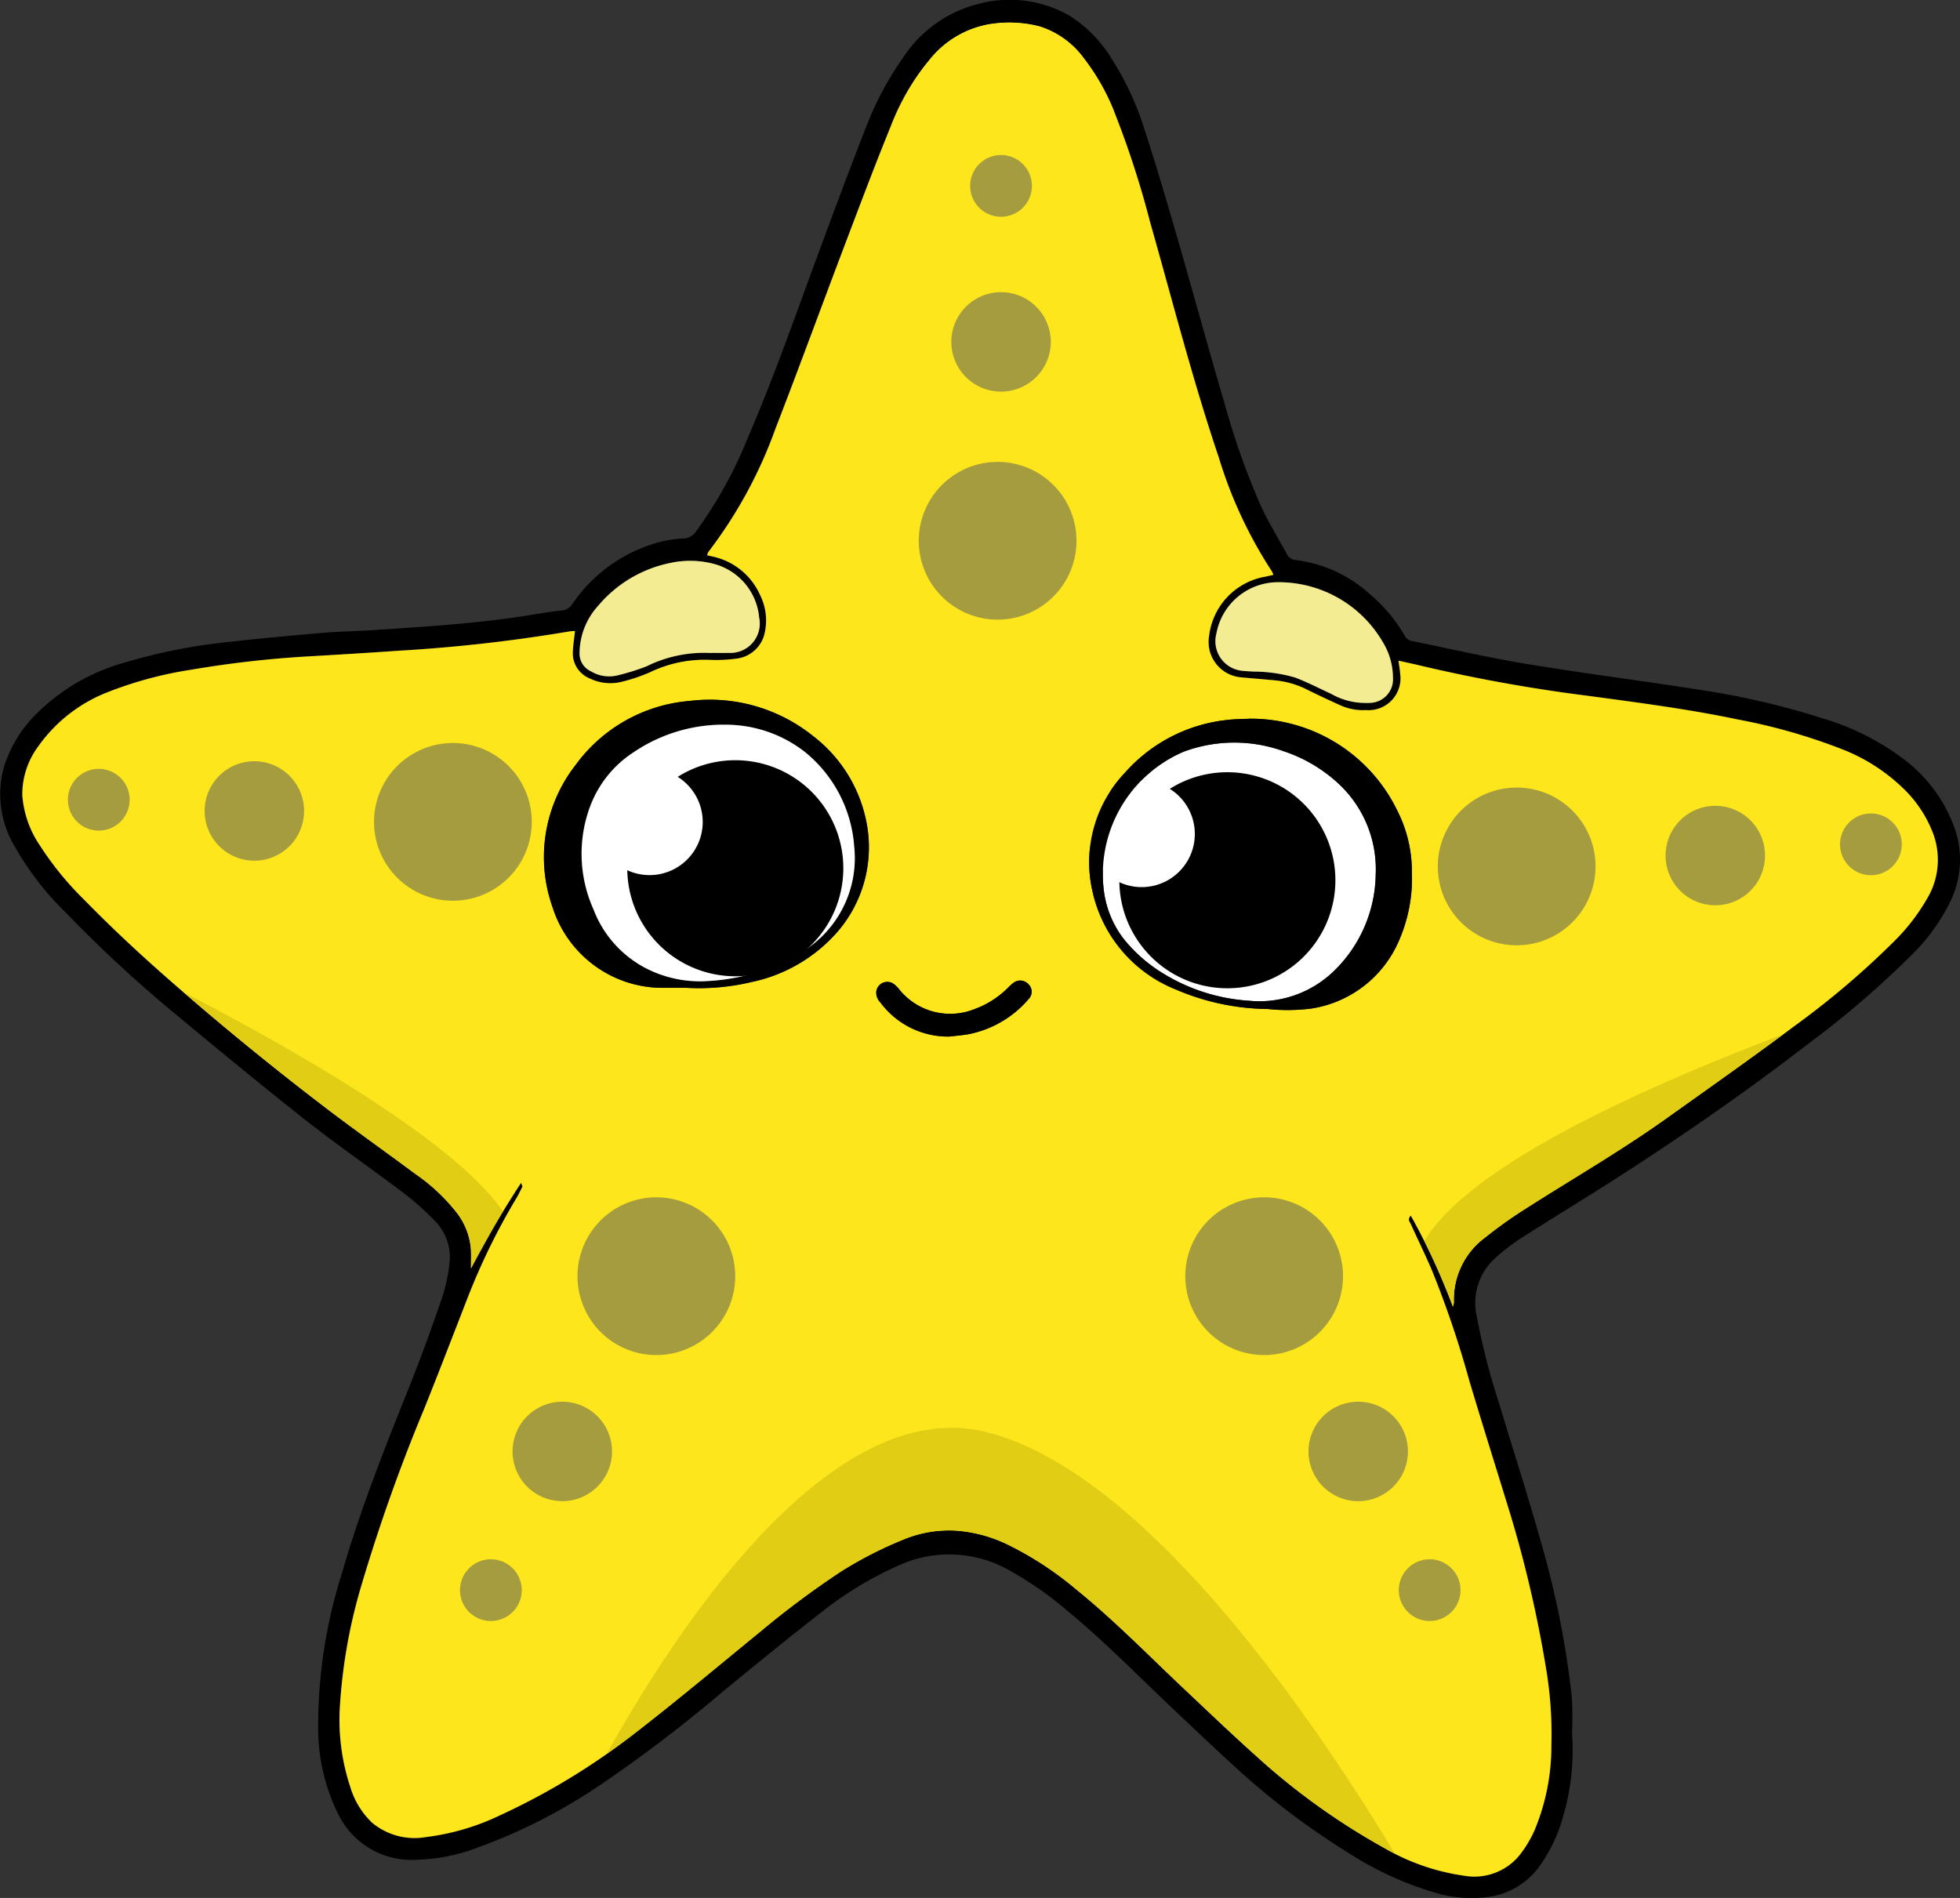 <svg xmlns="http://www.w3.org/2000/svg" xmlns:xlink="http://www.w3.org/1999/xlink" width="101.026" height="97.831" viewBox="0 0 101.026 97.831"><rect x="0" y="0" width="101.026" height="97.831" fill="#333333" stroke="none"/><defs><clipPath id="a"><rect width="101.026" height="97.831" fill="none"/></clipPath></defs><g clip-path="url(#a)"><path d="M186.76,9.048a11.189,11.189,0,0,0-1.6-2.827,4.491,4.491,0,0,0-2.285-1.632,6.258,6.258,0,0,0-2.6-.106A5.036,5.036,0,0,0,177.231,6.3a10.42,10.42,0,0,0-1.275,1.874c2.442-2.434,6.979-5.4,10.8.874" transform="translate(-129.306 -3.23)" fill="#f0efb3" fill-rule="evenodd"/><path d="M228.421,151.161a7.076,7.076,0,0,1-2.082,4.924,5.524,5.524,0,0,1-4.477,1.6,9.606,9.606,0,0,1-4.444-1.434,7.756,7.756,0,0,1-2.018-1.792,5.154,5.154,0,0,1-.986-2.4,6.869,6.869,0,0,1,4.085-7.2,7.483,7.483,0,0,1,5.169-.037,7.734,7.734,0,0,1,2.917,1.751,6.011,6.011,0,0,1,1.836,4.584" transform="translate(-157.512 -106.104)" fill="#fff" fill-rule="evenodd"/><path d="M228.754,155.706a5.568,5.568,0,1,1-5.568-5.568,5.568,5.568,0,0,1,5.568,5.568" transform="translate(-159.923 -110.333)" fill-rule="evenodd"/><path d="M217.1,154.544a2.74,2.74,0,1,1-2.74-2.74,2.74,2.74,0,0,1,2.74,2.74" transform="translate(-155.514 -111.557)" fill="#fff" fill-rule="evenodd"/><path d="M81.03,89.375a12.08,12.08,0,0,1-.456,4.239,7.991,7.991,0,0,1-1.161,2.492,3.882,3.882,0,0,1-2.719,1.675,6.75,6.75,0,0,1-2.414-.134,17.145,17.145,0,0,1-4.8-2.155,38.679,38.679,0,0,1-5.87-4.461c-1.022-.928-2.02-1.884-3.026-2.831-1.815-1.709-3.552-3.5-5.477-5.094a18.19,18.19,0,0,0-3.075-2.157,6.262,6.262,0,0,0-5.633-.292,18.464,18.464,0,0,0-4.07,2.454c-1.754,1.364-3.474,2.771-5.191,4.181a72.472,72.472,0,0,1-5.822,4.456,28.9,28.9,0,0,1-7.012,3.6,9.327,9.327,0,0,1-2.8.512,4.2,4.2,0,0,1-4.081-2.371,9.99,9.99,0,0,1-1.023-4.27,26.114,26.114,0,0,1,1.247-8.2c.957-3.317,2.239-6.511,3.517-9.71.582-1.458,1.112-2.938,1.624-4.422a8.5,8.5,0,0,0,.374-1.716,2.653,2.653,0,0,0-.774-2.266,14.534,14.534,0,0,0-1.557-1.392c-1.71-1.293-3.479-2.511-5.161-3.839-2.4-1.9-4.764-3.851-7.118-5.811A67.96,67.96,0,0,1,3.4,47.05a15.216,15.216,0,0,1-2.641-3.42A5.234,5.234,0,0,1,.187,39.59,6.63,6.63,0,0,1,1.7,36.975a10.367,10.367,0,0,1,4.821-2.85,28.908,28.908,0,0,1,5.314-1.041c1.606-.181,3.215-.328,4.826-.465.853-.073,1.711-.082,2.565-.139,2.783-.186,5.569-.35,8.325-.813.469-.079.94-.15,1.413-.2a.685.685,0,0,0,.534-.331,7.916,7.916,0,0,1,4.256-3.126,5.864,5.864,0,0,1,1.446-.252.827.827,0,0,0,.693-.387,22.377,22.377,0,0,0,2.661-4.825c1.24-2.873,2.281-5.821,3.36-8.755.876-2.383,1.758-4.764,2.684-7.128a16.365,16.365,0,0,1,1.981-3.736A6.531,6.531,0,0,1,50.371.217a6.223,6.223,0,0,1,4.7.559,6.754,6.754,0,0,1,2.2,2.209,15.1,15.1,0,0,1,1.712,3.656c.573,1.764,1.1,3.543,1.617,5.325.843,2.911,1.638,5.836,2.494,8.743a39.061,39.061,0,0,0,1.9,5.38c.391.848.889,1.646,1.336,2.469a.569.569,0,0,0,.484.314,6.926,6.926,0,0,1,3.82,1.778A8,8,0,0,1,72.4,32.763a.544.544,0,0,0,.408.284c1.958.4,3.907.85,5.876,1.175,3.019.5,6.055.88,9.077,1.358a39.992,39.992,0,0,1,6.112,1.427,13.1,13.1,0,0,1,4.2,2.083,7.7,7.7,0,0,1,2.7,3.666,4.9,4.9,0,0,1-.243,3.706,10,10,0,0,1-1.934,2.7,48.919,48.919,0,0,1-5.451,4.685c-3.056,2.362-6.23,4.56-9.473,6.657-1.76,1.139-3.557,2.221-5.321,3.353a9.508,9.508,0,0,0-1.382,1.088,3.1,3.1,0,0,0-.843,2.938,34.072,34.072,0,0,0,1.106,4.332c.73,2.431,1.514,4.846,2.2,7.288a47.267,47.267,0,0,1,1.585,7.97,18.561,18.561,0,0,1,.01,1.905m-54.169-28.4c.048.142.075.179.065.2-.107.211-.209.425-.33.628a33.793,33.793,0,0,0-2.487,5.086c-.737,1.893-1.464,3.79-2.22,5.676a91.113,91.113,0,0,0-3.242,9.1,27.753,27.753,0,0,0-1.137,6.5,11.033,11.033,0,0,0,.544,3.941,4.2,4.2,0,0,0,1.128,1.852,3.424,3.424,0,0,0,2.769.741,12.3,12.3,0,0,0,3.822-1.122,35.493,35.493,0,0,0,7.247-4.464c2.091-1.627,4.122-3.333,6.175-5.008A45.8,45.8,0,0,1,43.355,81a20.355,20.355,0,0,1,3.217-1.645,6.135,6.135,0,0,1,2.78-.452,7.338,7.338,0,0,1,2.729.783,17.279,17.279,0,0,1,3.409,2.254c1.977,1.6,3.752,3.426,5.6,5.168,1.191,1.12,2.372,2.252,3.589,3.344a35.133,35.133,0,0,0,6.549,4.735,11.344,11.344,0,0,0,4.236,1.5,3,3,0,0,0,2.826-1.02,5.971,5.971,0,0,0,.793-1.294,11.239,11.239,0,0,0,.879-4.4,20.32,20.32,0,0,0-.291-4.077,62.451,62.451,0,0,0-1.82-7.829c-.7-2.29-1.423-4.576-2.111-6.871A52.527,52.527,0,0,0,73.8,65.467c-.345-.8-.727-1.586-1.089-2.381-.051-.113-.184-.23.005-.429a34.161,34.161,0,0,1,2.167,4.687,1.248,1.248,0,0,0,.052-.2,3.97,3.97,0,0,1,1.637-3.378,21.639,21.639,0,0,1,1.855-1.335c2.486-1.6,5.052-3.068,7.46-4.785,2.237-1.6,4.486-3.176,6.686-4.821A43.384,43.384,0,0,0,97.65,48.5a10.28,10.28,0,0,0,1.656-2.141,3.891,3.891,0,0,0,.341-3.384,6.34,6.34,0,0,0-1.4-2.2,9.473,9.473,0,0,0-3.369-2.19,30.032,30.032,0,0,0-5.307-1.507c-2.547-.534-5.127-.867-7.7-1.216a82.6,82.6,0,0,1-8.518-1.528c-.408-.1-.82-.186-1.269-.287.034.255.073.455.085.656a1.645,1.645,0,0,1-1.76,1.892,2.81,2.81,0,0,1-1.343-.257q-.847-.382-1.681-.79a4.587,4.587,0,0,0-1.588-.477c-.6-.059-1.2-.106-1.8-.161a1.831,1.831,0,0,1-1.676-2.136,3.517,3.517,0,0,1,2.807-3.039c.166-.029.329-.072.506-.111a.972.972,0,0,0-.069-.168,22.862,22.862,0,0,1-2.748-5.894C61.47,19.58,60.435,15.5,59.281,11.457a48.411,48.411,0,0,0-1.8-5.569,11.354,11.354,0,0,0-1.626-2.9,4.49,4.49,0,0,0-2.285-1.632,6.258,6.258,0,0,0-2.6-.106,5.036,5.036,0,0,0-3.048,1.816,12.183,12.183,0,0,0-2.009,3.44c-.824,2.028-1.6,4.078-2.372,6.125-1.193,3.145-2.346,6.3-3.562,9.44a23.511,23.511,0,0,1-3.468,6.378.6.6,0,0,0-.06.175c.125.028.217.046.308.068a3.472,3.472,0,0,1,2.419,1.982,2.924,2.924,0,0,1,.248,1.895,1.688,1.688,0,0,1-1.453,1.379,7.846,7.846,0,0,1-1.423.065,6.493,6.493,0,0,0-3.044.638,8.92,8.92,0,0,1-1.393.477,2.442,2.442,0,0,1-1.721-.157,1.4,1.4,0,0,1-.876-1.355c.01-.357.072-.712.113-1.092a1.992,1.992,0,0,0-.258.015,81.329,81.329,0,0,1-8.83,1q-2.277.159-4.557.286a54.608,54.608,0,0,0-6.141.694,19.922,19.922,0,0,0-4.223,1.127,7.874,7.874,0,0,0-3.646,2.81A4.146,4.146,0,0,0,1.145,41a5.285,5.285,0,0,0,.9,2.574,16.1,16.1,0,0,0,2.281,2.8c1.557,1.588,3.194,3.093,4.874,4.552q3.668,3.187,7.53,6.134c1.54,1.175,3.123,2.294,4.679,3.45a9.66,9.66,0,0,1,2.053,1.9,3.54,3.54,0,0,1,.814,2.044c.008.305,0,.611,0,.917a50.212,50.212,0,0,1,2.581-4.4M36.649,33.66c.3,0,.6.009.906,0a1.515,1.515,0,0,0,1.571-1.824,3.15,3.15,0,0,0-2.335-2.764,4.783,4.783,0,0,0-2.258-.045,6.541,6.541,0,0,0-3.7,2.2,3.651,3.651,0,0,0-.963,2.426,1,1,0,0,0,.588.956,1.815,1.815,0,0,0,1.331.217,11.458,11.458,0,0,0,1.538-.477,6.69,6.69,0,0,1,3.318-.684M70.3,36.233a1.992,1.992,0,0,0,.333,0,1.214,1.214,0,0,0,1.169-1.3,3.55,3.55,0,0,0-.51-1.811A6.209,6.209,0,0,0,65.9,30.01a3.227,3.227,0,0,0-3.2,2.642,1.532,1.532,0,0,0,1.338,1.924c.189.023.38.025.569.04a7.738,7.738,0,0,1,2.155.309c.636.24,1.243.558,1.861.843a3.536,3.536,0,0,0,1.677.464" transform="translate(0 0)" fill-rule="evenodd"/><path d="M30.028,64.2a50.215,50.215,0,0,0-2.581,4.4c0-.305.007-.611,0-.917a3.539,3.539,0,0,0-.814-2.044,9.661,9.661,0,0,0-2.053-1.9c-1.555-1.155-3.139-2.274-4.679-3.45q-3.862-2.946-7.53-6.134C10.69,52.7,9.053,51.192,7.5,49.6a16.1,16.1,0,0,1-2.281-2.8,5.284,5.284,0,0,1-.9-2.574,4.145,4.145,0,0,1,.831-2.536,7.877,7.877,0,0,1,3.646-2.81,19.953,19.953,0,0,1,4.223-1.127,54.663,54.663,0,0,1,6.141-.694q2.279-.129,4.557-.286a81.328,81.328,0,0,0,8.83-1,1.944,1.944,0,0,1,.258-.015c-.041.38-.1.735-.113,1.092A1.4,1.4,0,0,0,33.56,38.2a2.441,2.441,0,0,0,1.721.157,8.892,8.892,0,0,0,1.393-.476,6.5,6.5,0,0,1,3.044-.639,7.822,7.822,0,0,0,1.423-.064A1.689,1.689,0,0,0,42.595,35.8a2.924,2.924,0,0,0-.248-1.895,3.472,3.472,0,0,0-2.419-1.982c-.091-.023-.183-.041-.308-.069a.6.6,0,0,1,.06-.175A23.512,23.512,0,0,0,43.148,25.3c1.217-3.135,2.37-6.3,3.562-9.44.776-2.047,1.548-4.1,2.372-6.125A12.178,12.178,0,0,1,51.091,6.3a5.039,5.039,0,0,1,3.048-1.817,6.263,6.263,0,0,1,2.6.106,4.49,4.49,0,0,1,2.285,1.632,11.355,11.355,0,0,1,1.626,2.9,48.393,48.393,0,0,1,1.8,5.569C63.6,18.731,64.636,22.81,65.984,26.8a22.859,22.859,0,0,0,2.748,5.894.964.964,0,0,1,.069.168c-.177.039-.34.081-.506.11a3.518,3.518,0,0,0-2.807,3.039,1.831,1.831,0,0,0,1.676,2.137c.6.055,1.2.1,1.8.161a4.592,4.592,0,0,1,1.588.477q.833.411,1.681.791a2.807,2.807,0,0,0,1.343.257,1.645,1.645,0,0,0,1.76-1.891c-.012-.2-.051-.4-.085-.656.449.1.86.187,1.269.287A82.516,82.516,0,0,0,85.036,39.1c2.577.349,5.157.681,7.7,1.216a30.032,30.032,0,0,1,5.307,1.507,9.471,9.471,0,0,1,3.369,2.19,6.342,6.342,0,0,1,1.4,2.195,3.892,3.892,0,0,1-.341,3.384,10.282,10.282,0,0,1-1.656,2.141,43.385,43.385,0,0,1-5.072,4.323c-2.2,1.645-4.449,3.225-6.686,4.821-2.408,1.717-4.974,3.189-7.46,4.785a21.757,21.757,0,0,0-1.855,1.335,3.971,3.971,0,0,0-1.637,3.379,1.241,1.241,0,0,1-.052.2,34.172,34.172,0,0,0-2.167-4.686c-.189.2-.057.315-.005.429.361.794.744,1.579,1.089,2.381a52.534,52.534,0,0,1,1.937,5.724c.688,2.295,1.408,4.581,2.111,6.871a62.456,62.456,0,0,1,1.82,7.829A20.342,20.342,0,0,1,83.13,93.2a11.235,11.235,0,0,1-.879,4.4,5.977,5.977,0,0,1-.793,1.294,3.005,3.005,0,0,1-2.826,1.02,11.348,11.348,0,0,1-4.236-1.5,35.145,35.145,0,0,1-6.549-4.735c-1.217-1.092-2.4-2.224-3.589-3.344-1.85-1.741-3.625-3.564-5.6-5.168a17.28,17.28,0,0,0-3.409-2.255,7.343,7.343,0,0,0-2.729-.783,6.132,6.132,0,0,0-2.78.452,20.355,20.355,0,0,0-3.217,1.645,45.8,45.8,0,0,0-4.161,3.1C40.307,89,38.276,90.71,36.185,92.337A35.492,35.492,0,0,1,28.938,96.8a12.293,12.293,0,0,1-3.822,1.122,3.424,3.424,0,0,1-2.769-.741A4.2,4.2,0,0,1,21.22,95.33a11.033,11.033,0,0,1-.544-3.941,27.772,27.772,0,0,1,1.138-6.5,91.107,91.107,0,0,1,3.242-9.1c.756-1.886,1.483-3.783,2.22-5.676a33.8,33.8,0,0,1,2.487-5.086c.121-.2.224-.417.33-.628.01-.019-.017-.057-.065-.2M38.5,54.148a11.641,11.641,0,0,0,3.4-.294,8.062,8.062,0,0,0,4.476-2.637,6.664,6.664,0,0,0,1.4-5.854,7.36,7.36,0,0,0-2.71-4.2,8.494,8.494,0,0,0-6.334-1.8,8.084,8.084,0,0,0-5.889,3.3,7.713,7.713,0,0,0-1.183,7.356A5.95,5.95,0,0,0,37.4,54.149h1.1m29.14-13.874c-.506.027-.874.021-1.235.069a8.179,8.179,0,0,0-5.249,2.714,6.684,6.684,0,0,0-1.685,6.083,7.087,7.087,0,0,0,4.316,5.1,12.294,12.294,0,0,0,4.718,1,9.8,9.8,0,0,0,2.228-.02,5.878,5.878,0,0,0,4.529-3.47,8.014,8.014,0,0,0,.68-3.566,6.933,6.933,0,0,0-.771-3.208,8.389,8.389,0,0,0-7.531-4.7M52.082,56.661c.329-.039.661-.065.988-.121a5.434,5.434,0,0,0,3.108-1.806.537.537,0,0,0,0-.772.576.576,0,0,0-.775-.074,2.69,2.69,0,0,0-.282.255,4.686,4.686,0,0,1-1.707,1.094,3.365,3.365,0,0,1-3.905-1.019,1.4,1.4,0,0,0-.27-.268.573.573,0,0,0-.906.39.721.721,0,0,0,.209.559,4.346,4.346,0,0,0,3.538,1.76" transform="translate(-3.167 -3.23)" fill="#fde61b" fill-rule="evenodd"/><path d="M119.457,113.8a6.69,6.69,0,0,0-3.318.684,11.457,11.457,0,0,1-1.538.477,1.816,1.816,0,0,1-1.331-.217,1,1,0,0,1-.588-.957,3.651,3.651,0,0,1,.963-2.426,6.539,6.539,0,0,1,3.7-2.2,4.783,4.783,0,0,1,2.258.045,3.15,3.15,0,0,1,2.335,2.764,1.515,1.515,0,0,1-1.571,1.824c-.3.01-.6,0-.906,0" transform="translate(-82.808 -80.141)" fill="#f4ec92" fill-rule="evenodd"/><path d="M244,119.414a3.536,3.536,0,0,1-1.677-.464c-.619-.285-1.225-.6-1.861-.843a7.739,7.739,0,0,0-2.155-.309c-.19-.015-.381-.017-.569-.04a1.532,1.532,0,0,1-1.338-1.924,3.227,3.227,0,0,1,3.2-2.642,6.209,6.209,0,0,1,5.389,3.107,3.55,3.55,0,0,1,.51,1.811,1.214,1.214,0,0,1-1.169,1.3,1.991,1.991,0,0,1-.333,0" transform="translate(-173.701 -83.181)" fill="#f4ec92" fill-rule="evenodd"/><path d="M113.084,150.942h-1.1a5.951,5.951,0,0,1-5.744-4.135,7.714,7.714,0,0,1,1.183-7.356,8.084,8.084,0,0,1,5.889-3.3,8.494,8.494,0,0,1,6.334,1.8,7.358,7.358,0,0,1,2.71,4.2,6.663,6.663,0,0,1-1.4,5.854,8.063,8.063,0,0,1-4.476,2.637,11.654,11.654,0,0,1-3.4.294m1.887-13.56a8.259,8.259,0,0,0-4.573,1.428,5.7,5.7,0,0,0-2.194,2.684,7,7,0,0,0,.139,5.417,5.693,5.693,0,0,0,2.613,2.981,6.077,6.077,0,0,0,3.343.7,10.138,10.138,0,0,0,4.389-1.277,5.653,5.653,0,0,0,3.088-5.656,6.9,6.9,0,0,0-2.552-4.88,6.646,6.646,0,0,0-4.254-1.393" transform="translate(-77.753 -100.024)" fill-rule="evenodd"/><path d="M220.079,139.722a8.39,8.39,0,0,1,7.531,4.7,6.933,6.933,0,0,1,.771,3.208,8.01,8.01,0,0,1-.68,3.566,5.878,5.878,0,0,1-4.529,3.47,9.8,9.8,0,0,1-2.228.02,12.294,12.294,0,0,1-4.718-1,7.086,7.086,0,0,1-4.316-5.1,6.685,6.685,0,0,1,1.685-6.083,8.179,8.179,0,0,1,5.249-2.714c.361-.048.729-.042,1.235-.069m6.439,8.013a6.011,6.011,0,0,0-1.836-4.584,7.734,7.734,0,0,0-2.917-1.751,7.483,7.483,0,0,0-5.169.037,6.869,6.869,0,0,0-4.085,7.2,5.154,5.154,0,0,0,.986,2.4,7.755,7.755,0,0,0,2.018,1.792,9.606,9.606,0,0,0,4.444,1.434,5.524,5.524,0,0,0,4.477-1.6,7.076,7.076,0,0,0,2.082-4.924" transform="translate(-155.608 -102.678)" fill-rule="evenodd"/><path d="M174.1,193.527a4.346,4.346,0,0,1-3.538-1.76.721.721,0,0,1-.209-.559.573.573,0,0,1,.906-.39,1.4,1.4,0,0,1,.27.268,3.365,3.365,0,0,0,3.905,1.019,4.685,4.685,0,0,0,1.707-1.094,2.692,2.692,0,0,1,.282-.255.576.576,0,0,1,.775.074.537.537,0,0,1,0,.772,5.434,5.434,0,0,1-3.108,1.806c-.327.055-.658.081-.988.121" transform="translate(-125.186 -140.096)" fill-rule="evenodd"/><path d="M120.3,140.909a6.646,6.646,0,0,1,4.254,1.393,6.9,6.9,0,0,1,2.552,4.88,5.653,5.653,0,0,1-3.088,5.656,10.138,10.138,0,0,1-4.389,1.277,6.077,6.077,0,0,1-3.343-.7,5.693,5.693,0,0,1-2.613-2.981,7,7,0,0,1-.139-5.417,5.7,5.7,0,0,1,2.194-2.684,8.259,8.259,0,0,1,4.573-1.428" transform="translate(-83.077 -103.551)" fill="#fff" fill-rule="evenodd"/><path d="M42.972,198.844c1.54,1.176,3.123,2.294,4.679,3.45a9.652,9.652,0,0,1,2.053,1.9,3.54,3.54,0,0,1,.814,2.044c.008.305,0,.611,0,.917.54-.977,1.061-1.957,1.64-2.927-2.478-3.654-10.958-8.45-16.453-11.295q3.544,3.065,7.267,5.909" transform="translate(-26.239 -141.783)" fill="#e0cd14" fill-rule="evenodd"/><path d="M276.907,211.731c.544,1.086,1.023,2.2,1.474,3.38a1.244,1.244,0,0,0,.051-.2,3.97,3.97,0,0,1,1.637-3.378,21.693,21.693,0,0,1,1.855-1.335c2.486-1.6,5.052-3.067,7.46-4.785,2.014-1.437,4.037-2.864,6.027-4.335-12.287,4.674-17.033,8.188-18.5,10.655" transform="translate(-203.492 -147.766)" fill="#e0cd14" fill-rule="evenodd"/><path d="M137.587,277.834c-7.922-2.012-15.753,9.662-19.614,16.568q.885-.622,1.741-1.29c2.091-1.628,4.122-3.333,6.175-5.009a45.842,45.842,0,0,1,4.161-3.1,20.354,20.354,0,0,1,3.217-1.645,6.126,6.126,0,0,1,2.78-.452,7.335,7.335,0,0,1,2.729.783,17.263,17.263,0,0,1,3.409,2.255c1.977,1.6,3.751,3.426,5.6,5.167,1.191,1.121,2.372,2.252,3.589,3.344a35.131,35.131,0,0,0,6.549,4.735c.219.12.44.235.662.347-3.952-6.553-12.72-19.6-21-21.7" transform="translate(-86.696 -204.005)" fill="#e0cd14" fill-rule="evenodd"/><path d="M191.8,31.73a1.591,1.591,0,1,1-1.591-1.591A1.591,1.591,0,0,1,191.8,31.73" transform="translate(-138.612 -22.148)" fill="#a59c3f" fill-rule="evenodd"/><path d="M190.079,59.368a2.563,2.563,0,1,1-2.563-2.563,2.563,2.563,0,0,1,2.563,2.563" transform="translate(-135.918 -41.745)" fill="#a59c3f" fill-rule="evenodd"/><path d="M186.751,93.87a4.065,4.065,0,1,1-4.065-4.065,4.065,4.065,0,0,1,4.065,4.065" transform="translate(-131.264 -65.996)" fill="#a59c3f" fill-rule="evenodd"/><path d="M89.608,304.019a1.591,1.591,0,1,1,.686,2.142,1.591,1.591,0,0,1-.686-2.142" transform="translate(-65.721 -222.782)" fill="#a59c3f" fill-rule="evenodd"/><path d="M99.934,273.91a2.563,2.563,0,1,1,1.106,3.452,2.563,2.563,0,0,1-1.106-3.452" transform="translate(-73.23 -200.268)" fill="#a59c3f" fill-rule="evenodd"/><path d="M112.726,234.983a4.065,4.065,0,1,1,1.753,5.476,4.065,4.065,0,0,1-1.753-5.476" transform="translate(-82.508 -171.063)" fill="#a59c3f" fill-rule="evenodd"/><path d="M274.951,304.019a1.591,1.591,0,1,0-.686,2.142,1.591,1.591,0,0,0,.686-2.142" transform="translate(-199.846 -222.782)" fill="#a59c3f" fill-rule="evenodd"/><path d="M259.234,273.91a2.563,2.563,0,1,0-1.106,3.452,2.563,2.563,0,0,0,1.106-3.452" transform="translate(-186.947 -200.268)" fill="#a59c3f" fill-rule="evenodd"/><path d="M238.111,234.983a4.065,4.065,0,1,0-1.753,5.476,4.066,4.066,0,0,0,1.753-5.476" transform="translate(-169.338 -171.063)" fill="#a59c3f" fill-rule="evenodd"/><path d="M359.439,161.331a1.591,1.591,0,1,1,1.472-1.7,1.591,1.591,0,0,1-1.472,1.7" transform="translate(-262.89 -116.223)" fill="#a59c3f" fill-rule="evenodd"/><path d="M326.56,161.788a2.563,2.563,0,1,1,2.372-2.741,2.563,2.563,0,0,1-2.372,2.741" transform="translate(-237.962 -115.132)" fill="#a59c3f" fill-rule="evenodd"/><path d="M283.888,161.238a4.065,4.065,0,1,1,3.762-4.347,4.066,4.066,0,0,1-3.762,4.347" transform="translate(-205.42 -112.523)" fill="#a59c3f" fill-rule="evenodd"/><path d="M14.674,152.664a1.591,1.591,0,1,0-1.472-1.7,1.591,1.591,0,0,0,1.472,1.7" transform="translate(-9.698 -109.854)" fill="#a59c3f" fill-rule="evenodd"/><path d="M42.163,153.121a2.563,2.563,0,1,0-2.372-2.741,2.563,2.563,0,0,0,2.372,2.741" transform="translate(-29.237 -108.763)" fill="#a59c3f" fill-rule="evenodd"/><path d="M76.5,152.571a4.065,4.065,0,1,0-3.762-4.347,4.066,4.066,0,0,0,3.762,4.347" transform="translate(-53.449 -106.153)" fill="#a59c3f" fill-rule="evenodd"/><path d="M133.088,153.372a5.568,5.568,0,1,1-5.568-5.568,5.568,5.568,0,0,1,5.568,5.568" transform="translate(-89.62 -108.618)" fill-rule="evenodd"/><path d="M121.432,152.21a2.74,2.74,0,1,1-2.74-2.74,2.74,2.74,0,0,1,2.74,2.74" transform="translate(-85.211 -109.842)" fill="#fff" fill-rule="evenodd"/></g></svg>
